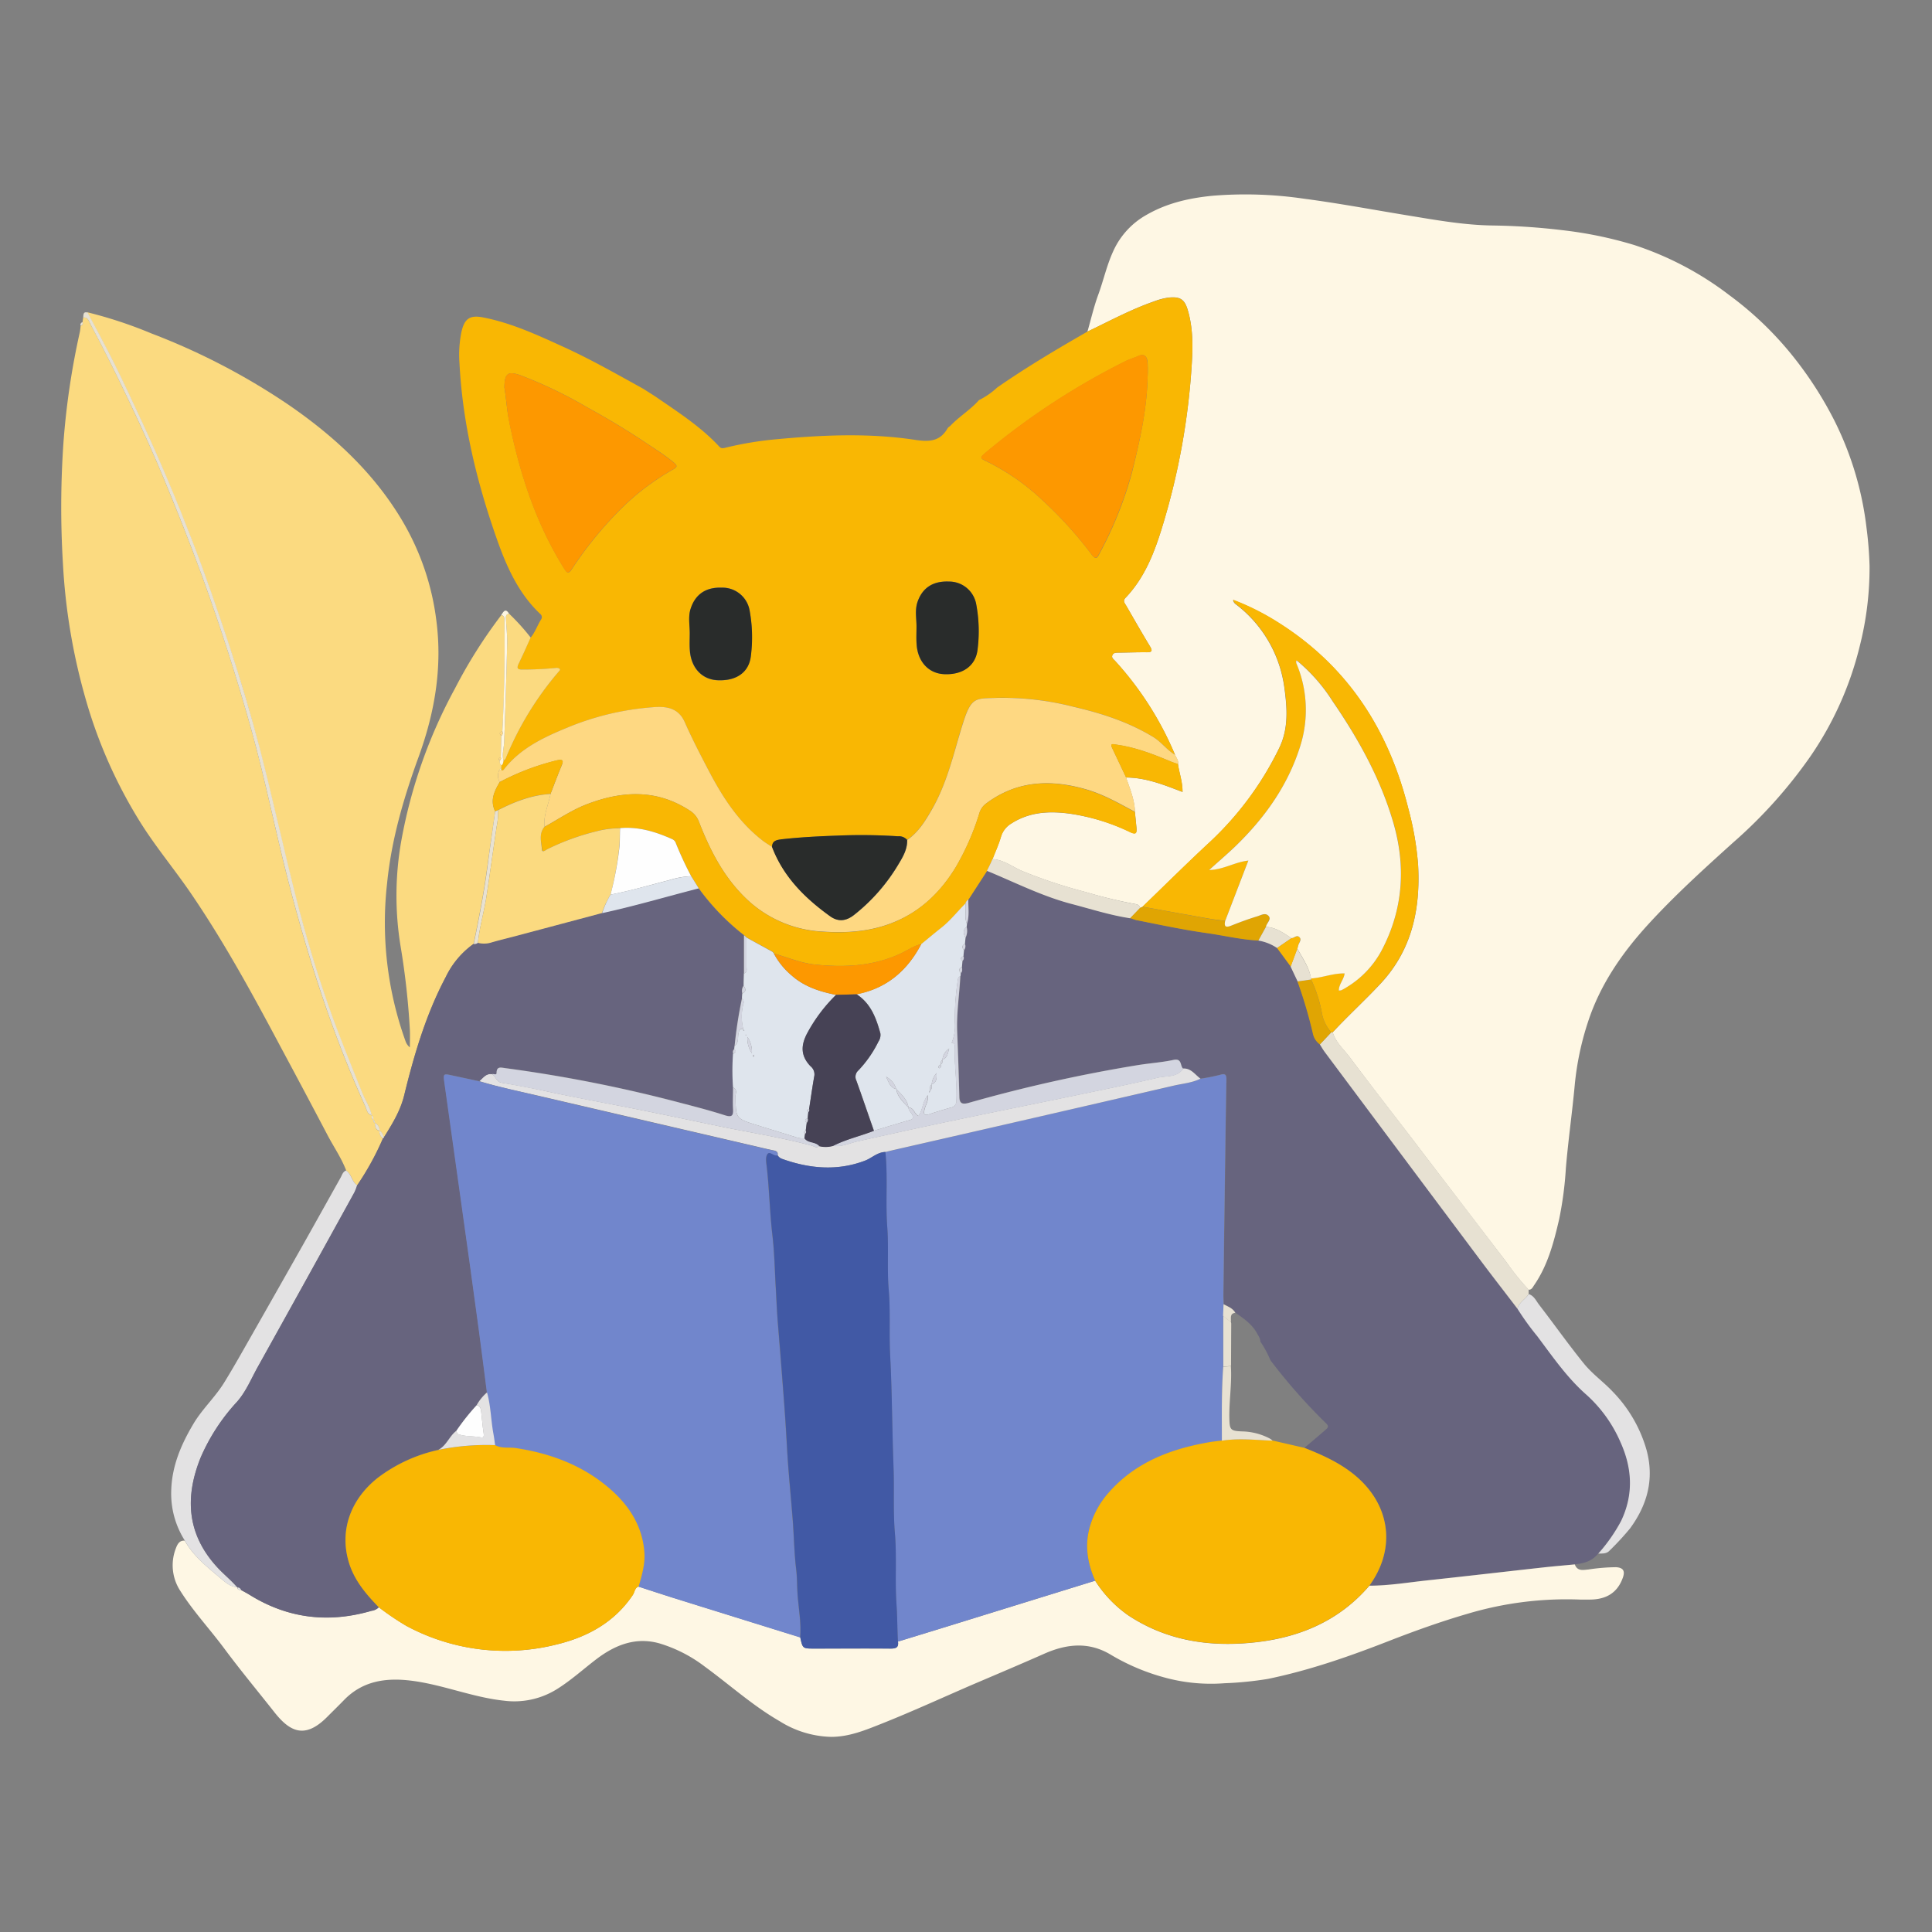 <svg id="Calque_1" data-name="Calque 1" xmlns="http://www.w3.org/2000/svg" viewBox="0 0 500 500"><rect x="0" y="0" width="500" height="500" fill="#808080" stroke="none"/><defs><style>.cls-1{fill:#fef7e4;}.cls-2{fill:#f9b703;}.cls-3{fill:#67647e;}.cls-4{fill:#fbda80;}.cls-5{fill:#e3e2e3;}.cls-6{fill:#e7e1d2;}.cls-7{fill:#fdf6e1;}.cls-8{fill:#fed882;}.cls-9{fill:#e0a503;}.cls-10{fill:#fd9800;}.cls-11{fill:#292c2b;}.cls-12{fill:#7186cc;}.cls-13{fill:#dfe5ed;}.cls-14{fill:#d3d5e0;}.cls-15{fill:#4159a5;}.cls-16{fill:#fefefe;}.cls-17{fill:#464255;}</style></defs><title>entrepren-artPlan de travail 1</title><path class="cls-1" d="M281.43,85.82c.91-3.17,1.65-6.41,2.78-9.5,1.37-3.73,2.2-7.61,3.87-11.26a20.35,20.35,0,0,1,8.67-9.47c5.34-3.07,11.13-4.36,17.2-4.94a104.25,104.25,0,0,1,23.55.78c9,1.18,17.84,2.85,26.76,4.31,7.34,1.2,14.7,2.54,22.22,2.62a170,170,0,0,1,17.6,1.18,104.8,104.8,0,0,1,18.79,3.85,82.63,82.63,0,0,1,24.68,13,87.28,87.28,0,0,1,15.81,15,96.29,96.29,0,0,1,11.28,17.26,83.62,83.62,0,0,1,8.42,28,95.8,95.8,0,0,1,.78,9.87,82.4,82.4,0,0,1-2.52,20.62,86.4,86.4,0,0,1-12.83,28.67,123.25,123.25,0,0,1-20,22.28c-7.49,6.76-15,13.57-21.81,21s-12.51,15.63-15.68,25.3a74.46,74.46,0,0,0-3.46,16.44c-.66,7.16-1.69,14.29-2.29,21.46a93.18,93.18,0,0,1-1.72,13.14c-1.38,6-2.94,12-6.49,17.16-.37.54-.61,1.21-1.44,1.2a61.48,61.48,0,0,1-5.82-7.24q-12.18-15.87-24.31-31.79c-5.38-7-10.85-14-16.14-21.1-1.56-2.09-3.67-3.85-4.43-6.5,4-4.29,8.3-8.22,12.3-12.49,8.21-8.74,10.42-19.29,9.81-30.76a78.19,78.19,0,0,0-2.56-14.69c-5.08-20.37-15.73-36.85-33.75-48.15a64.4,64.4,0,0,0-11.59-5.81c.14.86.72,1.12,1.15,1.47A32.48,32.48,0,0,1,332.39,178c.74,5.39,1.11,10.7-1.43,15.79a82.93,82.93,0,0,1-17.76,24.08c-5.94,5.5-11.69,11.22-17.52,16.84l-.62.28a1.29,1.29,0,0,0-1.12-1,125.52,125.52,0,0,1-13.07-3.15,127.89,127.89,0,0,1-16.16-5.34c-2.61-1.06-4.89-3-7.86-3.15.74-1.92,1.6-3.8,2.18-5.77a6,6,0,0,1,2.74-3.48c4.71-3,9.9-3.23,15.18-2.5a54.12,54.12,0,0,1,15.56,4.74c1.45.68,1.73.23,1.61-1.09s-.27-2.77-.41-4.16c-.1-3.12-1.3-6-2.29-8.86,5.12,0,9.79,1.9,14.62,3.74,0-2.65-.86-4.9-1.19-7.23.19-.94-.44-1.62-.76-2.4a84.32,84.32,0,0,0-15.59-24.39c-.35-.38-.85-.71-.63-1.35s.89-.68,1.5-.69c2.46,0,4.92-.14,7.37-.1,1.49,0,1.54-.42.85-1.57-2.09-3.47-4.1-7-6.13-10.49-.39-.66-1-1.22-.14-2.07,5.1-5.36,7.59-12.08,9.67-19A181.38,181.38,0,0,0,308.44,94c.29-4.64.29-9.31-1.07-13.84-.83-2.76-2-3.44-4.89-3.16a16.79,16.79,0,0,0-3.83,1C292.66,80.09,287.12,83.1,281.43,85.82Z"/><path class="cls-2" d="M281.43,85.82c5.69-2.72,11.23-5.73,17.22-7.78a16.79,16.79,0,0,1,3.83-1c2.86-.28,4.06.4,4.89,3.16,1.36,4.53,1.36,9.2,1.07,13.84A181.38,181.38,0,0,1,301,135.67c-2.08,6.9-4.57,13.62-9.67,19-.82.85-.25,1.41.14,2.07,2,3.5,4,7,6.13,10.49.69,1.15.64,1.59-.85,1.57-2.45,0-4.91.06-7.37.1-.61,0-1.24,0-1.5.69s.28,1,.63,1.35a84.32,84.32,0,0,1,15.59,24.39c-2.13-1.24-3.55-3.32-5.68-4.62-6.39-3.89-13.38-6.14-20.58-7.81a74,74,0,0,0-19.9-2.32c-5.4.24-6.54-.31-8.63,6.2-.51,1.58-1,3.17-1.44,4.76-1.76,6.21-3.51,12.41-6.76,18-1.69,2.93-3.45,5.83-6.34,7.81a2.76,2.76,0,0,0-2.3-.91,145.19,145.19,0,0,0-15.89-.17c-4.77.17-9.53.41-14.27.95-1.22.14-2.44.29-2.44,2-.83-.55-1.69-1.05-2.47-1.65-6.21-4.78-10.34-11.18-13.91-18-2.19-4.17-4.36-8.37-6.27-12.68-1.62-3.67-4.71-4.11-7.92-3.88a71.53,71.53,0,0,0-22.19,5.18c-6.23,2.55-12.34,5.36-16.65,10.88-.19.24-.44.55-.76.1a1,1,0,0,0,0-.35l.06-.77c.44-.26.43-.73.54-1.15.18-.18.45-.33.54-.55a82.14,82.14,0,0,1,13.68-22.45c.21-.25.57-.51.27-.82a1.27,1.27,0,0,0-.89-.21,83.85,83.85,0,0,1-8.53.42c-1.37,0-1.81-.21-1.1-1.61,1.09-2.18,2-4.44,3.05-6.66,1.17-1.38,1.72-3.12,2.67-4.63a1.07,1.07,0,0,0-.23-1.55c-5.71-5.43-8.76-12.43-11.29-19.66-5.13-14.64-8.76-29.63-9.56-45.2A29.81,29.81,0,0,1,119.4,86c.77-3.49,2.14-4.52,5.58-3.86,7.3,1.41,14,4.51,20.69,7.56,7.13,3.24,13.93,7.12,20.78,10.9l3.14,2c5.79,4,11.73,7.77,16.58,13,.51.55,1,.41,1.62.26a89.31,89.31,0,0,1,13.33-2.2c11.92-1.1,23.86-1.63,35.74.18,3.61.55,6.42.42,8.38-3,.16-.28.51-.43.74-.67,2.29-2.4,5.18-4.12,7.38-6.62a19.73,19.73,0,0,0,4.7-3.25C265.6,95.06,273.48,90.38,281.43,85.82ZM130.54,100.31c.43,2.48.59,5.38,1.15,8.24,2.71,13.61,6.89,26.66,14.29,38.54.78,1.25,1.16,1.54,2.09.1a96.84,96.84,0,0,1,11-13.81,63.66,63.66,0,0,1,15.1-11.87c1.2-.67,1.19-1,.09-1.92-2.44-2-5.06-3.62-7.65-5.35-4.79-3.2-9.76-6.14-14.81-8.92a114.2,114.2,0,0,0-17.21-8.24C131.45,96,130.56,96.64,130.54,100.31ZM297,97.7a35.2,35.2,0,0,0,0-4c-.15-1.33-.74-2.31-2.4-1.55-1.08.49-2.25.81-3.31,1.34a185.83,185.83,0,0,0-36,23.51c-1.77,1.48-1.8,1.54.28,2.53a58.33,58.33,0,0,1,14.29,10,103,103,0,0,1,12.67,14c1.05,1.38,1.42.93,2-.21a99.89,99.89,0,0,0,8.37-20.81C294.93,114.33,296.79,106.15,297,97.7ZM178.51,163.87c0,1.53-.09,3.06,0,4.58.34,4.47,3.17,7.44,7.16,7.62,4.84.23,8.15-2,8.62-6.33A38.28,38.28,0,0,0,194,158a7.13,7.13,0,0,0-7.22-5.94c-4.11-.14-6.82,1.73-8,5.44C178.05,159.64,178.55,161.76,178.51,163.87Zm58.68-1.7c0,1.53-.08,3.07,0,4.59.3,4.49,3.13,7.52,7.09,7.71,4.74.24,8.19-2.09,8.68-6.37a37.72,37.72,0,0,0-.33-11.71,7.12,7.12,0,0,0-7.09-5.88c-4.14-.18-6.88,1.65-8.12,5.33C236.74,157.94,237.23,160.06,237.19,162.17Z"/><path class="cls-3" d="M413.64,402c-1.52,2-3.69,2.63-6.06,2.84-2.7.26-5.41.48-8.11.78-10,1.11-20,2.28-30.05,3.35-5,.54-10,1.34-15,1.38,6.87-9.46,5.47-20.6-3.36-28.21-4-3.45-8.67-5.53-13.48-7.43,1.77-1.51,3.54-3,5.3-4.53.54-.47,1.23-.91.38-1.75a146.51,146.51,0,0,1-14.48-16.41,26.44,26.44,0,0,0-2.57-4.77,3.82,3.82,0,0,0-.69-1.81c-1.26-2.59-3.55-4.14-5.8-5.72-.66-1.21-1.9-1.6-3-2.18,0-.92-.09-1.85-.07-2.78q.17-13.77.36-27.54c.13-9.24.25-18.49.41-27.73,0-1.27-.15-1.82-1.64-1.36a47.82,47.82,0,0,1-5.07,1c-1.41-1-2.41-2.72-4.47-2.58-.87-.69-.26-2.75-2.49-2.28-3,.65-6.18.85-9.26,1.35a390.38,390.38,0,0,0-43.72,9.76c-1.77.5-2.39.11-2.44-1.69q-.23-8.37-.56-16.74c-.2-4.8.57-9.53.81-14.3l.08-.81c.5-.45.4-1,.31-1.59l.14-1.59a1,1,0,0,0,.25-1.2l.15-1.59a1.55,1.55,0,0,0,.24-1.6l.15-1.6a4,4,0,0,0,.29-2.79l.08-.81c.68-2.07.31-4.19.36-6.29l4.82-7.44c7.16,2.95,14.1,6.49,21.65,8.46,5.13,1.33,10.18,3,15.44,3.77a13.79,13.79,0,0,0,1.49.51c6.1,1.21,12.18,2.52,18.33,3.38,4.45.63,8.84,1.7,13.34,1.93a12.15,12.15,0,0,1,4.84,1.93l3.53,4.8,1.78,3.84a120.1,120.1,0,0,1,4,13.55,4.65,4.65,0,0,0,1.8,2.76c.43.67.82,1.37,1.29,2q20.08,26.9,40.19,53.76c3.18,4.25,6.44,8.43,9.66,12.65a69.57,69.57,0,0,0,5.12,7.08c4,5.3,7.71,10.76,12.77,15.2a35.27,35.27,0,0,1,8.78,12.22c3,6.76,3.41,13.52.15,20.37A43.24,43.24,0,0,1,413.64,402Z"/><path class="cls-4" d="M129.78,198.05l-.06.77-.44.4a3.18,3.18,0,0,0,.05,3.17c-1.4,2.37-2.57,4.78-1.18,7.58-.66,4.7-1.35,9.39-2,14.09-.89,6.8-2.2,13.52-3.59,20.23a22.42,22.42,0,0,0-7.21,8.57c-5.12,9.67-8.19,20.1-10.77,30.65-1,4-3.08,7.39-5.21,10.8-.34-.61-.48-1.37-1.21-1.71v0a2,2,0,0,0-1.21-2v0c0-.34,0-.67-.41-.82v0c0-.46.09-.93-.41-1.21h0c-.42-2.19-1.74-4-2.55-6-3-7.32-5.94-14.62-8.56-22.06-3.25-9.24-6-18.64-8.46-28.13-3.26-12.82-6.07-25.75-9.37-38.55q-3.51-13.64-8-27c-3-9.06-6.11-18.08-9.55-27-4-10.26-8.18-20.41-12.82-30.38-2.4-5.16-4.8-10.33-7.33-15.43-2.21-4.45-4.61-8.81-6.92-13.21a113.21,113.21,0,0,1,16.63,5.49,173.09,173.09,0,0,1,35.62,18.56c11.72,8.07,22,17.59,29.31,29.94a66.83,66.83,0,0,1,8.8,25.82c1.59,12.23-.45,23.9-4.62,35.34-3.85,10.56-7,21.33-8.12,32.55a90.53,90.53,0,0,0,4.78,41,3.49,3.49,0,0,0,1.1,1.55c0-1.53.07-3.06,0-4.58A197.32,197.32,0,0,0,103.69,245a81.05,81.05,0,0,1,.19-27.53,130.79,130.79,0,0,1,13.86-39.28,127.83,127.83,0,0,1,12-19c.9.2.8.91.81,1.57.11,9.51,0,19-.53,28.5-.82.24-.85.65-.26,1.2-.05,1.86-.1,3.72-.16,5.58-.52.13-.81.33-.25.8C129.39,197.26,129.28,197.76,129.78,198.05Z"/><path class="cls-4" d="M21.35,83.38l.18-1.21c1.27-.13,1.45.94,1.87,1.72,3.81,7.07,7.33,14.27,10.75,21.52,2.86,6.06,5.63,12.15,8.19,18.34,3.47,8.38,6.83,16.81,9.95,25.34Q59.47,168.8,65.08,189c3.52,12.63,6.07,25.49,9.31,38.18,3,11.74,6.39,23.36,10.41,34.81,2.91,8.27,6.12,16.39,9.75,24.36.38.84.45,2,1.66,2.29h0c0,.46-.08.93.41,1.21v0a.82.82,0,0,0,.41.82v0c.08.86.11,1.76,1.21,2v0a2.2,2.2,0,0,0,.9,2,72.54,72.54,0,0,1-6.66,12.13c-1.42-.94-1.44-2.91-2.87-3.83-1.25-3.31-3.29-6.21-4.91-9.33-4-7.6-8-15.13-12.07-22.7C65.36,257.28,58,243.76,49.27,231c-4.11-6-8.82-11.64-12.73-17.83a124.72,124.72,0,0,1-14.58-33,157.12,157.12,0,0,1-5.67-34.26,243.14,243.14,0,0,1,.14-31.48,197.38,197.38,0,0,1,4.23-28.49,13.64,13.64,0,0,0,.2-1.58C21.3,84.14,21.58,83.9,21.35,83.38Z"/><path class="cls-1" d="M354.4,410.38c5.05,0,10-.84,15-1.38,10-1.07,20-2.24,30.05-3.35,2.7-.3,5.41-.52,8.11-.78.66,1.85,2.22,1.42,3.54,1.31a49.77,49.77,0,0,1,7.11-.59c1.91.11,2.41,1,1.77,2.74-1.47,4.09-4.53,5.64-8.64,5.64-.79,0-1.59,0-2.39,0a89.63,89.63,0,0,0-29.2,3.69c-6.86,2-13.59,4.41-20.24,7-10.24,4-20.59,7.62-31.38,9.84a89.73,89.73,0,0,1-11.23,1.12A45.38,45.38,0,0,1,302,434.3a55.34,55.34,0,0,1-14.61-6.11c-5.62-3.35-11.33-2.77-17.08-.23-6.17,2.73-12.39,5.36-18.58,8-7.88,3.41-15.69,7-23.67,10.17-4.14,1.64-8.33,3.38-13,3.37a26.13,26.13,0,0,1-13.31-4.07c-6.94-4-12.93-9.43-19.4-14.15a36.66,36.66,0,0,0-11.78-6c-6-1.65-11.23.37-16,3.94-3.48,2.63-6.72,5.61-10.43,7.92a20.81,20.81,0,0,1-13.67,3c-8.26-.88-16-4.21-24.2-5.2-6.49-.78-12.43.1-17.21,5-1.44,1.49-2.92,2.92-4.37,4.38-5.73,5.78-9.62,3.94-13.66-1.18-4.34-5.5-8.83-10.9-13-16.52-3.71-5-8-9.58-11.32-14.83a12.09,12.09,0,0,1-1.15-11.2c.38-1,.93-2,2.27-1.86,2.23,4,5.8,6.81,9.22,9.68,1.21,1,2.48,2.24,4.27,2.32l.07.07a.71.71,0,0,0,.93.66c.75.42,1.52.82,2.25,1.27,9.88,6.14,20.41,7.37,31.52,4.13a3.24,3.24,0,0,0,1.92-.94,70.65,70.65,0,0,0,7.09,4.81A54.09,54.09,0,0,0,144,425.6c8-1.93,15-5.72,19.75-12.81.49-.74.47-1.85,1.5-2.21,3,1,6,2,9.06,2.93q16.4,5.13,32.79,10.21c.62,2.93.62,2.93,3.62,2.93,6.58,0,13.17,0,19.74,0,1.43,0,2.17-.28,1.93-1.82L243,421.59l40.42-12.51a31.52,31.52,0,0,0,8.6,9c10.21,6.74,21.57,8.3,33.39,6.9C336.77,423.64,346.78,419.28,354.4,410.38Z"/><path class="cls-5" d="M61.38,410.79c-1.79-.08-3.06-1.3-4.27-2.32-3.42-2.87-7-5.65-9.22-9.68a22.69,22.69,0,0,1-3.57-13.21c.21-6.29,2.59-11.82,5.76-17.13,2.28-3.83,5.61-6.86,7.93-10.63,2.47-4,4.76-8.1,7.09-12.19q6.69-11.75,13.34-23.52c3.25-5.77,6.47-11.56,9.71-17.34.38-.68.56-1.52,1.41-1.84,1.44.92,1.46,2.89,2.88,3.82a12.86,12.86,0,0,1-.71,1.85q-12.48,22.59-25,45.16c-1.71,3.06-3,6.37-5.39,9.05a50.92,50.92,0,0,0-9.42,14.46c-4.1,10.18-3.55,19.7,4.17,28.2C57.76,407.33,59.74,408.89,61.38,410.79Z"/><path class="cls-6" d="M392.72,338.71c-3.22-4.22-6.48-8.4-9.66-12.65q-20.12-26.87-40.19-53.76c-.47-.63-.86-1.33-1.29-2l2.95-3.14.38-.05c.76,2.65,2.87,4.41,4.43,6.5,5.29,7.1,10.76,14.07,16.14,21.1q12.16,15.89,24.31,31.79a61.48,61.48,0,0,0,5.82,7.24l0,1.17C394.78,336.26,393.12,337,392.72,338.71Z"/><path class="cls-5" d="M392.72,338.71c.4-1.71,2.06-2.45,2.92-3.8,1.38.44,1.92,1.77,2.69,2.77C402.25,342.76,405.94,348,410,353c2.17,2.65,5.06,4.69,7.41,7.2a35.5,35.5,0,0,1,8.7,15c2.06,7.53.25,14.21-4.26,20.36a71,71,0,0,1-5.26,5.7c-.86.94-1.91.75-2.95.82a43.24,43.24,0,0,0,5.9-8.45c3.26-6.85,2.89-13.61-.15-20.37A35.27,35.27,0,0,0,410.61,361c-5.06-4.44-8.79-9.9-12.77-15.2A69.57,69.57,0,0,1,392.72,338.71Z"/><path class="cls-4" d="M137.34,165c-1,2.22-2,4.48-3.05,6.66-.71,1.4-.27,1.65,1.1,1.61a83.85,83.85,0,0,0,8.53-.42,1.27,1.27,0,0,1,.89.21c.3.31-.06.57-.27.82a82.14,82.14,0,0,0-13.68,22.45c-.09.22-.36.37-.54.55-.47-1.66.1-3.28.16-4.92q.47-12.72.78-25.45c.05-2-.21-4.09-.3-6.14,0-.64-.2-1.4.79-1.55A56.49,56.49,0,0,1,137.34,165Z"/><path class="cls-6" d="M96.21,288.63c-1.21-.28-1.28-1.45-1.66-2.29-3.63-8-6.84-16.09-9.75-24.36-4-11.45-7.41-23.07-10.41-34.81-3.24-12.69-5.79-25.55-9.31-38.18q-5.62-20.19-12.79-39.9c-3.12-8.53-6.48-17-9.95-25.34-2.56-6.19-5.33-12.28-8.19-18.34C30.73,98.16,27.21,91,23.4,83.89c-.42-.78-.6-1.85-1.87-1.72.09-.69-.07-1.61,1.15-1.29,2.31,4.39,4.71,8.75,6.92,13.2,2.53,5.1,4.93,10.27,7.33,15.43,4.64,10,8.86,20.12,12.82,30.38,3.44,8.9,6.54,17.92,9.55,27s5.63,17.94,8,27c3.3,12.8,6.11,25.73,9.37,38.55,2.42,9.49,5.21,18.89,8.46,28.13,2.62,7.44,5.61,14.74,8.56,22.06C94.47,284.64,95.79,286.44,96.21,288.63Z"/><path class="cls-7" d="M131.75,158.84c-1,.15-.81.91-.79,1.55.09,2.05.35,4.1.3,6.14q-.3,12.74-.78,25.45c-.06,1.64-.63,3.26-.16,4.92-.11.42-.1.89-.54,1.15-.5-.29-.39-.79-.44-1.24a.61.61,0,0,0,.25-.8c.06-1.86.11-3.72.16-5.59.43-.32.37-.75.26-1.19.49-9.5.64-19,.53-28.5,0-.66.09-1.37-.81-1.57C130.29,158.33,130.81,157.25,131.75,158.84Z"/><path class="cls-6" d="M21.35,83.38c.23.52-.05.76-.49.92A.69.69,0,0,1,21.35,83.38Z"/><path class="cls-8" d="M129.33,202.39a3.18,3.18,0,0,1-.05-3.17l.41-.05c.32.45.57.14.76-.1,4.31-5.52,10.42-8.33,16.65-10.88A71.53,71.53,0,0,1,169.29,183c3.21-.23,6.3.21,7.92,3.88,1.91,4.31,4.08,8.51,6.27,12.68,3.57,6.81,7.7,13.21,13.91,18,.78.6,1.64,1.1,2.47,1.65,2.9,7.71,8.45,13.21,15,17.9,2.15,1.55,4.18,1.25,6.2-.32a47.62,47.62,0,0,0,11.59-13.3c1.13-1.88,2.21-3.8,2.15-6.11,2.89-2,4.65-4.88,6.34-7.81,3.25-5.64,5-11.84,6.76-18,.46-1.59.93-3.18,1.44-4.76,2.09-6.51,3.23-6,8.63-6.2a74,74,0,0,1,19.9,2.32c7.2,1.67,14.19,3.92,20.58,7.81,2.13,1.3,3.55,3.38,5.68,4.62.32.78,1,1.46.77,2.4-.56-.19-1.14-.35-1.68-.57-4.69-2-9.41-3.82-14.5-4.49-.8-.11-1.43-.27-.89.88l3.63,7.67c1,2.9,2.19,5.74,2.29,8.86-4.09-2.19-8.11-4.52-12.62-5.82-9.2-2.67-17.94-2.32-25.92,3.65a4.78,4.78,0,0,0-1.75,2.54,65.71,65.71,0,0,1-6.14,14c-3.8,6.22-8.76,11.13-15.56,14-6.09,2.6-12.48,3.05-18.95,2.6A30.79,30.79,0,0,1,192.54,232c-5.48-5.48-8.87-12.19-11.64-19.29a5.75,5.75,0,0,0-2.29-2.87c-8.56-5.65-17.5-5.22-26.65-1.74-3.94,1.5-7.39,3.87-11.05,5.89-.29-3,1-5.67,1.56-8.5.93-2.39,1.82-4.81,2.81-7.18.58-1.37.57-1.9-1.2-1.51A63.8,63.8,0,0,0,129.33,202.39Z"/><path class="cls-2" d="M140.91,214c3.66-2,7.11-4.39,11.05-5.89,9.15-3.48,18.09-3.91,26.65,1.74a5.75,5.75,0,0,1,2.29,2.87c2.77,7.1,6.16,13.81,11.64,19.29a30.79,30.79,0,0,0,20.23,9.12c6.47.45,12.86,0,18.95-2.6,6.8-2.91,11.76-7.82,15.56-14a65.71,65.71,0,0,0,6.14-14,4.78,4.78,0,0,1,1.75-2.54c8-6,16.72-6.32,25.92-3.65,4.51,1.3,8.53,3.63,12.62,5.82.14,1.39.28,2.77.41,4.16s-.16,1.77-1.61,1.09A54.12,54.12,0,0,0,277,210.57c-5.28-.73-10.47-.54-15.18,2.5a6,6,0,0,0-2.74,3.48c-.58,2-1.44,3.85-2.18,5.77-.47,1-1,2-1.43,3.05l-4.82,7.44a1.6,1.6,0,0,0-.74,1c-2.1,2.08-3.91,4.45-6.26,6.29-1.75,1.38-3.45,2.82-5.18,4.23-2,.43-3.7,1.69-5.55,2.53-7,3.21-14.39,3.54-21.92,2.77-3.71-.38-7.12-1.85-10.65-2.85h.06l-.43-.46-6.7-3.68-.7-.6a60.41,60.41,0,0,1-11.74-12.16l-1.95-3.14a91.34,91.34,0,0,1-3.93-8.46,1.77,1.77,0,0,0-1-1.13c-4.29-1.91-8.69-3.27-13.47-2.84a23.62,23.62,0,0,0-6.09.8,62.09,62.09,0,0,0-12.66,4.61c-.42.21-1.35,1-1.42.12C140.1,217.88,139.39,215.76,140.91,214Z"/><path class="cls-2" d="M344.91,267.11l-.38.05a10.32,10.32,0,0,1-2.51-5.45,35,35,0,0,0-2.7-8.22,1.53,1.53,0,0,0,0-.3c2.9-.17,5.65-1.37,8.7-1.31-.22,1.64-1.51,2.78-1.5,4.42a2.11,2.11,0,0,0,.63-.06c.53-.27,1.06-.56,1.56-.88a24.79,24.79,0,0,0,8.82-9.31c5.66-10.64,6.41-21.91,3.07-33.25s-9.05-21.67-15.73-31.4a44.51,44.51,0,0,0-9-10.29l-.45-.17,0,.5a31,31,0,0,1,1.15,21.39c-3.19,10.38-9.28,18.86-17,26.29-2.09,2-4.29,3.9-6.64,6,3.64-.06,6.57-2,10.14-2.44l-6,15.63c-1.5-.2-3-.36-4.49-.63-5.64-1-11.27-2-16.9-3.05,5.83-5.62,11.58-11.34,17.52-16.84A82.93,82.93,0,0,0,331,193.75c2.54-5.09,2.17-10.4,1.43-15.79a32.48,32.48,0,0,0-12.12-21.28c-.43-.35-1-.61-1.15-1.47A64.4,64.4,0,0,1,330.71,161c18,11.3,28.67,27.78,33.75,48.15A78.19,78.19,0,0,1,367,223.86c.61,11.47-1.6,22-9.81,30.76C353.21,258.89,348.88,262.82,344.91,267.11Z"/><path class="cls-6" d="M255.42,225.37c.48-1,1-2,1.43-3.05,3,.16,5.25,2.09,7.86,3.15a127.89,127.89,0,0,0,16.16,5.34A125.52,125.52,0,0,0,293.94,234a1.29,1.29,0,0,1,1.12,1l-2.55,2.65c-5.26-.79-10.31-2.44-15.44-3.77C269.52,231.86,262.58,228.32,255.42,225.37Z"/><path class="cls-9" d="M292.51,237.6l2.55-2.65.62-.28c5.63,1,11.26,2.05,16.9,3.05,1.48.27,3,.43,4.49.63-.33,1.5.19,1.76,1.55,1.21,2.2-.88,4.42-1.7,6.68-2.39,1-.29,2.25-1,3-.14s-.53,1.86-.68,2.86l-1.95,3.53c-4.5-.23-8.89-1.3-13.34-1.93-6.15-.86-12.23-2.17-18.33-3.38A13.79,13.79,0,0,1,292.51,237.6Z"/><path class="cls-2" d="M291.42,201.2l-3.63-7.67c-.54-1.15.09-1,.89-.88,5.09.67,9.81,2.53,14.5,4.49.54.22,1.12.38,1.68.57.32,2.33,1.23,4.58,1.18,7.23C301.21,203.1,296.54,201.22,291.42,201.2Z"/><path class="cls-10" d="M130.54,100.31c0-3.67.91-4.33,4-3.23a114.2,114.2,0,0,1,17.21,8.24c5.05,2.78,10,5.72,14.81,8.92,2.59,1.73,5.21,3.4,7.65,5.35,1.1.89,1.11,1.25-.09,1.92a63.66,63.66,0,0,0-15.1,11.87,96.84,96.84,0,0,0-11,13.81c-.93,1.44-1.31,1.15-2.09-.1-7.4-11.88-11.58-24.93-14.29-38.54C131.13,105.69,131,102.79,130.54,100.31Z"/><path class="cls-10" d="M297,97.7c-.19,8.45-2.05,16.63-4.15,24.76a99.89,99.89,0,0,1-8.37,20.81c-.59,1.14-1,1.59-2,.21a103,103,0,0,0-12.67-14,58.33,58.33,0,0,0-14.29-10c-2.08-1-2.05-1-.28-2.53a185.83,185.83,0,0,1,36-23.51c1.06-.53,2.23-.85,3.31-1.34,1.66-.76,2.25.22,2.4,1.55A35.2,35.2,0,0,1,297,97.7Z"/><path class="cls-11" d="M234.76,217.38c.06,2.31-1,4.23-2.15,6.11A47.62,47.62,0,0,1,221,236.79c-2,1.57-4.05,1.87-6.2.32-6.51-4.69-12.06-10.19-15-17.9,0-1.67,1.22-1.82,2.44-2,4.74-.54,9.5-.78,14.27-.95a145.19,145.19,0,0,1,15.89.17A2.76,2.76,0,0,1,234.76,217.38Z"/><path class="cls-11" d="M178.51,163.87c0-2.11-.46-4.23.22-6.33,1.2-3.71,3.91-5.58,8-5.44A7.13,7.13,0,0,1,194,158a38.28,38.28,0,0,1,.34,11.7c-.47,4.33-3.78,6.56-8.62,6.33-4-.18-6.82-3.15-7.16-7.62C178.42,166.93,178.51,165.4,178.51,163.87Z"/><path class="cls-11" d="M237.19,162.17c0-2.11-.45-4.23.25-6.33,1.24-3.68,4-5.51,8.12-5.33a7.12,7.12,0,0,1,7.09,5.88A37.72,37.72,0,0,1,253,168.1c-.49,4.28-3.94,6.61-8.68,6.37-4-.19-6.79-3.22-7.09-7.71C237.11,165.24,237.19,163.7,237.19,162.17Z"/><path class="cls-7" d="M129.69,199.17l-.41.05c.14-.14.29-.27.44-.4A1,1,0,0,1,129.69,199.17Z"/><path class="cls-12" d="M283.44,409.08,243,421.59l-10.63,3.27c-.18-3.24-.15-6.49-.38-9.74-.43-6.08.11-12.19-.41-18.31-.48-5.67-.14-11.4-.35-17.11-.37-9.67-.37-19.36-.88-29-.29-5.63.11-11.28-.37-16.92-.45-5.35,0-10.73-.37-16.12-.46-6.48.18-13-.49-19.5l1.92-.47q36.36-8.34,72.73-16.71c2.31-.53,4.72-.71,6.89-1.79a47.82,47.82,0,0,0,5.07-1c1.49-.46,1.66.09,1.64,1.36-.16,9.24-.28,18.49-.41,27.73s-.25,18.36-.36,27.54c0,.93,0,1.86.07,2.79l-.12,3v13.15c-.46,6.37-.33,12.74-.35,19.12-1.11.14-2.23.25-3.33.44-10.07,1.76-19.24,5.3-26.16,13.26a22.84,22.84,0,0,0-4.52,8.09C280.62,399.59,281.36,404.4,283.44,409.08Z"/><path class="cls-2" d="M283.44,409.08c-2.08-4.68-2.82-9.49-1.23-14.48a22.84,22.84,0,0,1,4.52-8.09c6.92-8,16.09-11.5,26.16-13.26,1.1-.19,2.22-.3,3.33-.44,4.38-.65,8.76-.14,13.13,0l8.21,1.89c4.81,1.9,9.48,4,13.48,7.43,8.83,7.61,10.23,18.75,3.36,28.21-7.62,8.9-17.63,13.26-29,14.6-11.82,1.4-23.18-.16-33.39-6.9A31.52,31.52,0,0,1,283.44,409.08Z"/><path class="cls-13" d="M238.42,244.33c1.73-1.41,3.43-2.85,5.18-4.23,2.35-1.84,4.16-4.21,6.26-6.29.27,1.75-.37,3.57.38,5.29,0,.27-.05.54-.08.81-1.09.83-.8,1.8-.29,2.79l-.15,1.6c-.89.41-.77,1-.24,1.6l-.15,1.59c-.75.26-.81.67-.25,1.2-.05.53-.09,1.06-.14,1.59-.91.37-.78.95-.31,1.59,0,.27,0,.54-.08.81-.46.11-.6.43-.65.88a68.09,68.09,0,0,0-.79,10.86,11.24,11.24,0,0,1-.81,5.44l-.08.17.09-.17a.82.82,0,0,1,.79.95c-.17,4.7.65,9.36.43,14.07a1.7,1.7,0,0,1-1.48,1.77c-1.84.53-3.68,1.07-5.49,1.69-1.58.53-1.53-.21-1.24-1.36s1-2,.79-3.54c-1.4,1.74-1.27,3.85-2.4,5.37-1.13-.57-1.17-2.17-2.58-2.19-.35-2.07-1.83-3.39-3.19-4.79a5.27,5.27,0,0,0-2.61-3.16c.74,1.57,1.08,2.85,2.6,3.17.35,2.07,1.83,3.39,3.19,4.79,0,.8.71,1.23,1,1.91s.27,1.06-.57,1.3c-3.13.89-6.25,1.85-9.36,2.79-1.51-4.33-3-8.67-4.55-13a2.2,2.2,0,0,1,.52-2.62,29.81,29.81,0,0,0,5.21-7.5,3,3,0,0,0,.49-2.08c-1.09-4-2.48-7.75-6.16-10.13C229.45,255.83,234.82,251.22,238.42,244.33Zm2.3,37.9c.58-.42.34-1,.4-1.59,1.46-.58,1.26-1.79,1.27-2.93a5,5,0,0,0-1.27,2.93c-.59.42-.35,1-.41,1.78v-.19c-.1.08-.23.15-.27.25s.08.18.12.27A2.13,2.13,0,0,0,240.72,282.23Zm2.79-6.78c-.33.19-.71.36-.62.85a.36.36,0,0,0,.28.15c.48-.2.28-.65.34-1,.48-.29.39-.76.4-1.2,1.38-.54,1.38-1.83,1.75-2.9a3.8,3.8,0,0,0-1.75,2.9C243.44,274.54,243.52,275,243.51,275.45Z"/><path class="cls-5" d="M310.68,279.16c-2.17,1.08-4.58,1.26-6.89,1.79q-36.36,8.42-72.73,16.71l-1.92.47c-2.07.05-3.51,1.57-5.26,2.24-7.12,2.72-14.3,2.1-21.38-.42a2.24,2.24,0,0,1-1.24-.94c.17-.87-.28-1.15-1.06-1.3-1.57-.31-3.11-.7-4.66-1.06q-27.64-6.43-55.28-12.86c-5.42-1.27-10.89-2.36-16.22-4,1-.81,1.73-2.06,3.29-1.81,1,.55,1.13,2,2.48,2.22q6.13,1,12.23,2.35c7.93,1.69,15.91,3.13,23.86,4.72,6.66,1.34,13.3,2.75,19.95,4.13,8.11,1.68,16.3,2.93,24.3,5.1.52.14,1.21.76,1.83.06a7.23,7.23,0,0,0,3.58-.05c2.2.38,4.15-.63,6.21-1.1q12-2.71,23.95-5.23c10.71-2.25,21.44-4.4,32.16-6.62,7.3-1.52,14.61-3,21.86-4.69,2.21-.52,4.91,0,6.47-2.34C308.27,276.44,309.27,278.15,310.68,279.16Z"/><path class="cls-14" d="M306.21,276.58c-1.56,2.38-4.26,1.82-6.47,2.34-7.25,1.7-14.56,3.17-21.86,4.69-10.72,2.22-21.45,4.37-32.16,6.62q-12,2.52-23.95,5.23c-2.06.47-4,1.48-6.21,1.1,3.37-1.74,7.09-2.55,10.6-3.93,3.11-.94,6.23-1.9,9.36-2.79.84-.24.82-.64.57-1.3s-1-1.11-1-1.91h0c1.41,0,1.45,1.62,2.58,2.19,1.13-1.52,1-3.63,2.4-5.37.21,1.5-.52,2.47-.79,3.54s-.34,1.89,1.24,1.36c1.81-.62,3.65-1.16,5.49-1.69a1.7,1.7,0,0,0,1.48-1.77c.22-4.71-.6-9.37-.43-14.07a.82.82,0,0,0-.79-.95h0a11.24,11.24,0,0,0,.81-5.44,68.09,68.09,0,0,1,.79-10.86c0-.45.19-.77.65-.88-.24,4.77-1,9.5-.81,14.3q.33,8.37.56,16.74c0,1.8.67,2.19,2.44,1.69a390.38,390.38,0,0,1,43.72-9.76c3.08-.5,6.22-.7,9.26-1.35C306,273.83,305.34,275.89,306.21,276.58Z"/><path class="cls-9" d="M339.32,253.49a35,35,0,0,1,2.7,8.22,10.32,10.32,0,0,0,2.51,5.45l-2.95,3.14a4.65,4.65,0,0,1-1.8-2.76,120.1,120.1,0,0,0-4-13.55Z"/><path class="cls-6" d="M325.67,243.42l1.95-3.53c2.59.09,4.56,1.62,6.62,2.9l-3.73,2.56A12.15,12.15,0,0,0,325.67,243.42Z"/><path class="cls-6" d="M339.32,253.49l-3.5.5L334,250.15c.57-1.55,1.14-3.09,1.72-4.64,1.35,2.49,3.07,4.8,3.59,7.68A1.53,1.53,0,0,1,339.32,253.49Z"/><path class="cls-2" d="M335.76,245.51c-.58,1.55-1.15,3.09-1.72,4.64l-3.53-4.8,3.73-2.56c.71,0,1.47-.84,2.06-.24s-.19,1.46-.32,2.2A6.61,6.61,0,0,1,335.76,245.51Z"/><path class="cls-6" d="M319.7,339.75c-1.61.22-1,1.51-1.17,2.42l-2-1.63.12-3C317.8,338.15,319,338.54,319.7,339.75Z"/><path class="cls-14" d="M250.24,239.1c-.75-1.72-.11-3.54-.38-5.29a1.6,1.6,0,0,1,.74-1C250.55,234.91,250.92,237,250.24,239.1Z"/><path class="cls-14" d="M249.87,242.7c-.51-1-.8-2,.29-2.79A4,4,0,0,1,249.87,242.7Z"/><path class="cls-14" d="M249.48,245.9c-.53-.63-.65-1.19.24-1.6A1.55,1.55,0,0,1,249.48,245.9Z"/><path class="cls-14" d="M248.63,251.87c-.47-.64-.6-1.22.31-1.59C249,250.85,249.13,251.42,248.63,251.87Z"/><path class="cls-14" d="M249.08,248.69c-.56-.53-.5-.94.25-1.2A1,1,0,0,1,249.08,248.69Z"/><path class="cls-3" d="M127.33,278c-1.56-.25-2.31,1-3.29,1.81-2.33-.5-4.67-1-7-1.51s-2.33-.45-2,1.85q2.18,15.36,4.31,30.73c1.53,11,3.08,22.07,4.58,33.11.74,5.45,1.41,10.91,2.12,16.36a12,12,0,0,0-2.68,3.29,57.39,57.39,0,0,0-5.28,6.66c-1.81,1.38-2.52,3.82-4.65,4.91a40,40,0,0,0-15.62,7.18c-7.06,5.55-10,13.6-7.58,21.72,1.38,4.76,4.48,8.39,7.84,11.84a3.24,3.24,0,0,1-1.92.94c-11.11,3.24-21.64,2-31.52-4.13-.73-.45-1.5-.85-2.25-1.27a.88.88,0,0,0-.93-.66l-.07-.07c-1.64-1.9-3.62-3.46-5.31-5.32-7.72-8.5-8.27-18-4.17-28.2a50.92,50.92,0,0,1,9.42-14.46c2.35-2.68,3.68-6,5.39-9.05q12.58-22.54,25-45.16a12.86,12.86,0,0,0,.71-1.85,72.06,72.06,0,0,0,6.66-12.12l.31-.32c2.13-3.41,4.22-6.76,5.21-10.8,2.58-10.55,5.65-21,10.77-30.65a22.42,22.42,0,0,1,7.21-8.57,1.4,1.4,0,0,0,1.08-.3,6.35,6.35,0,0,0,3.51-.1c2.1-.61,4.22-1.11,6.33-1.67l22.22-5.92c8.43-1.82,16.7-4.27,25-6.41a60.41,60.41,0,0,0,11.74,12.16v9.86l-.08,3.19a2.36,2.36,0,0,0-.32,2l-.08,1.19a114.88,114.88,0,0,0-1.89,12.38l-.09.8a1,1,0,0,0-.3,1.2,61,61,0,0,0,0,8.76c0,1.85-.15,3.71,0,5.56s-.27,2.22-2.08,1.65c-3.79-1.2-7.64-2.22-11.49-3.22a367.56,367.56,0,0,0-45.44-9c-1-.13-2.17-.53-2.19,1.27C128.5,278.37,127.71,277.83,127.33,278Z"/><path class="cls-2" d="M129.33,202.39a63.8,63.8,0,0,1,14.75-5.63c1.77-.39,1.78.14,1.2,1.51-1,2.37-1.88,4.79-2.81,7.18-4.87.27-9.29,2-13.57,4.19l-.75.33C126.76,207.17,127.93,204.76,129.33,202.39Z"/><path class="cls-6" d="M128.15,210l.75-.33a18.52,18.52,0,0,1-.38,4.33c-.89,6-1.71,12-2.62,18-.62,4-1.8,8-2.22,12a1.4,1.4,0,0,1-1.08.3c1.39-6.71,2.7-13.43,3.59-20.23C126.8,219.36,127.49,214.67,128.15,210Z"/><path class="cls-6" d="M98.21,292.62c-1.1-.25-1.13-1.15-1.21-2A2,2,0,0,1,98.21,292.62Z"/><path class="cls-6" d="M99.41,294.31l-.31.32a2.2,2.2,0,0,1-.9-2C98.93,292.94,99.07,293.7,99.41,294.31Z"/><path class="cls-8" d="M130,189.23c.11.44.17.87-.26,1.19C129.16,189.88,129.19,189.47,130,189.23Z"/><path class="cls-8" d="M129.59,196a.61.61,0,0,1-.25.8C128.78,196.34,129.07,196.14,129.59,196Z"/><path class="cls-6" d="M96.61,289.83c-.49-.28-.44-.75-.41-1.21C96.7,288.9,96.64,289.37,96.61,289.83Z"/><path class="cls-6" d="M97,290.63a.82.82,0,0,1-.41-.82C97,290,97,290.29,97,290.63Z"/><path class="cls-12" d="M126,360.38c-.71-5.45-1.38-10.91-2.12-16.36-1.5-11-3-22.07-4.58-33.11q-2.15-15.36-4.31-30.73c-.32-2.3-.28-2.36,2-1.85s4.67,1,7,1.51c5.33,1.59,10.8,2.68,16.22,4q27.63,6.46,55.28,12.86c1.55.36,3.09.75,4.66,1.06.78.15,1.23.43,1.06,1.3-1,.35-2-1.23-2.66-.31-.5.74-.3,2.06-.17,3.1.69,5.9.78,11.85,1.47,17.76.55,4.65.62,9.36.9,14.05.15,2.64.25,5.28.45,7.92.49,6.45,1.05,12.89,1.53,19.34.34,4.42.65,8.83.88,13.26.34,6.46,1,12.89,1.52,19.34.32,4.22.37,8.46.88,12.65.3,2.39.2,4.76.41,7.13.3,3.49.92,6.95.63,10.47q-16.4-5.1-32.79-10.21c-3-.95-6-1.95-9.06-2.93.8-2.79,1.65-5.64,1.49-8.52-.36-6.54-3.56-11.87-8.27-16.16-7.05-6.43-15.59-9.7-25-11.13-1.79-.27-3.7.18-5.38-.76-.14-1-.25-2-.43-2.93C127,367.53,127,363.88,126,360.38Z"/><path class="cls-15" d="M207.1,423.72c.29-3.52-.33-7-.63-10.47-.21-2.37-.11-4.74-.41-7.13-.51-4.19-.56-8.43-.88-12.65-.49-6.45-1.18-12.88-1.52-19.34-.23-4.43-.54-8.84-.88-13.26-.48-6.45-1-12.89-1.53-19.34-.2-2.64-.3-5.28-.45-7.92-.28-4.69-.35-9.4-.9-14.05-.69-5.91-.78-11.86-1.47-17.76-.13-1-.33-2.36.17-3.1.63-.92,1.68.66,2.66.31a2.24,2.24,0,0,0,1.24.94c7.08,2.52,14.26,3.14,21.38.42,1.75-.67,3.19-2.19,5.26-2.24.67,6.49,0,13,.49,19.5.39,5.39-.08,10.77.37,16.12.48,5.64.08,11.29.37,16.92.51,9.67.51,19.36.88,29,.21,5.71-.13,11.44.35,17.11.52,6.12,0,12.23.41,18.31.23,3.25.2,6.5.38,9.74.24,1.54-.5,1.84-1.93,1.82-6.57-.07-13.16,0-19.74,0C207.72,426.65,207.72,426.65,207.1,423.72Z"/><path class="cls-2" d="M128.13,374c1.68.94,3.59.49,5.38.76,9.37,1.43,17.91,4.7,25,11.13,4.71,4.29,7.91,9.62,8.27,16.16.16,2.88-.69,5.73-1.49,8.52-1,.36-1,1.47-1.5,2.21C159,419.88,152,423.67,144,425.6a54.09,54.09,0,0,1-38.84-4.81A70.65,70.65,0,0,1,98.07,416c-3.36-3.45-6.46-7.08-7.84-11.84-2.37-8.12.52-16.17,7.58-21.72a40,40,0,0,1,15.62-7.18A62,62,0,0,1,128.13,374Z"/><path class="cls-5" d="M61.45,410.86a.88.88,0,0,1,.93.66A.71.71,0,0,1,61.45,410.86Z"/><path class="cls-4" d="M123.68,244c.42-4.07,1.6-8,2.22-12,.91-6,1.73-12,2.62-18a18.52,18.52,0,0,0,.38-4.33c4.28-2.18,8.7-3.92,13.57-4.19-.53,2.83-1.85,5.52-1.56,8.5-1.52,1.81-.81,3.93-.66,5.9.07.89,1,.09,1.42-.12a62.09,62.09,0,0,1,12.66-4.61,23.62,23.62,0,0,1,6.09-.8c-.06,1.52,0,3-.12,4.56A84.63,84.63,0,0,1,158,231.53a24,24,0,0,0-2.21,4.77l-22.22,5.92c-2.11.56-4.23,1.06-6.33,1.67A6.35,6.35,0,0,1,123.68,244Z"/><path class="cls-13" d="M192.45,255.1c0-1.06.05-2.13.08-3.19.92-.25.67-1,.67-1.62,0-2.55,0-5.09,0-7.64l6.7,3.68.43.46h-.06a19.17,19.17,0,0,0,4.74,5.78c3.26,2.85,7.22,4.07,11.34,4.91a41,41,0,0,0-7.38,9.79c-1.74,3.21-1.79,5.95.79,8.64a2.69,2.69,0,0,1,1,2.48c-.52,2.86-.91,5.75-1.36,8.63-.52.15-.78.38-.21.81l-.15,1.59c-.77.25-.85.65-.26,1.2-.08.66-.17,1.33-.25,2-.48.18-.7.41-.17.8l-.18,1.19a5.73,5.73,0,0,1-2-.23c-3.45-1.1-6.92-2.14-10.38-3.22-5.4-1.7-5.38-1.7-5.44-7.46,0-.77.53-1.79-.65-2.25a61,61,0,0,1,0-8.76c.75-.24.84-.64.3-1.2l.09-.8c1.13-.78.79-2.07,1-3.12.17-.82.28-1.38,1.25-1.28.1.13-.19.55.29.42l-.3-.42a13.2,13.2,0,0,1,0-6.34,1.5,1.5,0,0,0-.32-1.64c0-.4.06-.79.08-1.19C193.21,256.58,193,255.86,192.45,255.1Zm2.14,17.47a6.68,6.68,0,0,0-1.16-4.22A6.72,6.72,0,0,0,194.59,272.57Zm.43.37c-.06.11-.16.2-.16.3s.09.21.14.31c.06-.1.16-.19.16-.29S195.08,273.05,195,272.94ZM193,267.75a.55.55,0,0,0-.05.17s.09,0,.14.05a.48.48,0,0,0,.05-.17S193,267.77,193,267.75Z"/><path class="cls-16" d="M158,231.53a84.63,84.63,0,0,0,2.35-12.65c.1-1.52.06-3,.12-4.56,4.78-.43,9.18.93,13.47,2.84a1.77,1.77,0,0,1,1,1.13,91.34,91.34,0,0,0,3.93,8.46,22.36,22.36,0,0,0-5.61,1C168.15,229.07,163.11,230.56,158,231.53Z"/><path class="cls-10" d="M216.38,257.47c-4.12-.84-8.08-2.06-11.34-4.91a19.17,19.17,0,0,1-4.74-5.78c3.53,1,6.94,2.47,10.65,2.85,7.53.77,14.89.44,21.92-2.77,1.85-.84,3.52-2.1,5.55-2.53-3.6,6.89-9,11.5-16.74,13Z"/><path class="cls-13" d="M158,231.53c5.16-1,10.2-2.46,15.28-3.76a22.36,22.36,0,0,1,5.61-1l1.95,3.14c-8.35,2.14-16.62,4.59-25,6.41A24,24,0,0,1,158,231.53Z"/><path class="cls-14" d="M193.23,242.65c0,2.55,0,5.09,0,7.64,0,.61.25,1.37-.67,1.62v-9.86Z"/><path class="cls-10" d="M200.36,246.79l-.43-.46Z"/><path class="cls-7" d="M335.76,245.51a6.61,6.61,0,0,0,.22-.76c.13-.74,1-1.5.32-2.2s-1.35.22-2.06.24c-2.06-1.28-4-2.81-6.62-2.9.15-1,1.53-1.93.68-2.86s-2-.15-3,.14c-2.26.69-4.48,1.51-6.68,2.39-1.36.55-1.88.29-1.55-1.21l6-15.63c-3.57.4-6.5,2.38-10.14,2.44,2.35-2.14,4.55-4,6.64-6,7.71-7.43,13.8-15.91,17-26.29a31,31,0,0,0-1.15-21.39l.42-.33a44.51,44.51,0,0,1,9,10.29c6.68,9.73,12.4,20,15.73,31.4s2.59,22.61-3.07,33.25a24.79,24.79,0,0,1-8.82,9.31c-.5.32-1,.61-1.56.88a2.11,2.11,0,0,1-.63.06c0-1.64,1.28-2.78,1.5-4.42-3.05-.06-5.8,1.14-8.7,1.31C338.83,250.31,337.11,248,335.76,245.51Z"/><path class="cls-7" d="M335.45,171.44l0-.5.45.17Z"/><path class="cls-6" d="M318.56,353.71c.27,4.51-.51,9-.4,13.48.07,2.85.3,3.15,3.38,3.26a16,16,0,0,1,7.2,1.91,4.68,4.68,0,0,1,.61.49c-4.37-.18-8.75-.69-13.13,0,0-6.38-.11-12.75.35-19.12l2-.17Z"/><path class="cls-6" d="M318.59,353.52l-2,.17V340.54l2,1.63c0,.11,0,.22.05.33Q318.59,348,318.59,353.52Z"/><path class="cls-17" d="M216.38,257.47l5.3-.14c3.67,2.38,5.06,6.17,6.15,10.13a3,3,0,0,1-.49,2.08,29.81,29.81,0,0,1-5.21,7.5,2.2,2.2,0,0,0-.52,2.62c1.56,4.3,3,8.64,4.55,13-3.51,1.38-7.23,2.19-10.6,3.93a7.23,7.23,0,0,1-3.58.05c-1-1.16-2.89-.69-3.81-2l.18-1.19a.58.58,0,0,0,.17-.8c.08-.66.17-1.33.25-2a1.18,1.18,0,0,0,.26-1.2l.15-1.59a.71.71,0,0,0,.21-.81c.45-2.88.84-5.77,1.36-8.63a2.69,2.69,0,0,0-1-2.48c-2.58-2.69-2.53-5.43-.79-8.64A41,41,0,0,1,216.38,257.47Z"/><path class="cls-14" d="M231.94,281.83c1.36,1.4,2.84,2.72,3.19,4.79h0c-1.36-1.4-2.84-2.72-3.19-4.79Z"/><path class="cls-14" d="M231.93,281.84c-1.52-.32-1.86-1.6-2.6-3.17a5.27,5.27,0,0,1,2.61,3.16Z"/><path class="cls-14" d="M243.91,274.25a3.8,3.8,0,0,1,1.75-2.9c-.37,1.07-.37,2.36-1.75,2.9Z"/><path class="cls-14" d="M241.12,280.64a5,5,0,0,1,1.27-2.93c0,1.14.19,2.35-1.27,2.93Z"/><path class="cls-14" d="M243.51,275.45c-.06.35.14.8-.34,1a.36.36,0,0,1-.28-.15c-.09-.49.29-.66.62-.85Z"/><path class="cls-14" d="M241.12,280.64c-.06.55.18,1.17-.4,1.59.05-.55-.19-1.17.4-1.59Z"/><path class="cls-14" d="M243.91,274.25c0,.44.08.91-.4,1.2h0c0-.44-.07-.91.4-1.2Z"/><path class="cls-14" d="M240.71,282.42l-.14.33c0-.09-.15-.21-.12-.27s.17-.17.27-.25A1.28,1.28,0,0,0,240.71,282.42Z"/><path class="cls-14" d="M246.31,269.86l-.09.17.08-.17Z"/><path class="cls-14" d="M208.17,294.59c.92,1.33,2.8.86,3.81,2-.62.7-1.31.08-1.83-.06-8-2.17-16.19-3.42-24.3-5.1-6.65-1.38-13.29-2.79-19.95-4.13-8-1.59-15.93-3-23.86-4.72q-6.09-1.29-12.23-2.35c-1.35-.23-1.49-1.67-2.48-2.22.38-.2,1.17.34,1.18-.31,0-1.8,1.16-1.4,2.19-1.27a367.56,367.56,0,0,1,45.44,9c3.85,1,7.7,2,11.49,3.22,1.81.57,2.18.07,2.08-1.65s0-3.71,0-5.56c1.18.46.64,1.48.65,2.25.06,5.76,0,5.76,5.44,7.46,3.46,1.08,6.93,2.12,10.38,3.22A5.73,5.73,0,0,0,208.17,294.59Z"/><path class="cls-5" d="M128.13,374a62,62,0,0,0-14.7,1.23c2.13-1.09,2.84-3.53,4.65-4.91.16.28.26.72.49.81,1.89.7,3.92.45,5.87.85.84.18.82-.48.71-1.19-.27-1.76-.41-3.54-.61-5.31-.09-.81-.15-1.63-1.18-1.82a12,12,0,0,1,2.68-3.29c1,3.5,1,7.15,1.66,10.7C127.88,372.05,128,373,128.13,374Z"/><path class="cls-16" d="M123.36,363.67c1,.19,1.09,1,1.18,1.82.2,1.77.34,3.55.61,5.31.11.71.13,1.37-.71,1.19-2-.4-4-.15-5.87-.85-.23-.09-.33-.53-.49-.81A57.39,57.39,0,0,1,123.36,363.67Z"/><path class="cls-14" d="M192.05,258.29a1.5,1.5,0,0,1,.32,1.64,13.2,13.2,0,0,0,0,6.34h0c-1-.1-1.08.46-1.25,1.28-.22,1.05.12,2.34-1,3.12A114.88,114.88,0,0,1,192.05,258.29Z"/><path class="cls-14" d="M192.45,255.1c.5.76.76,1.48-.32,2A2.36,2.36,0,0,1,192.45,255.1Z"/><path class="cls-14" d="M190.07,271.47c.54.56.45,1-.3,1.2A1,1,0,0,1,190.07,271.47Z"/><path class="cls-14" d="M194.59,272.57a6.72,6.72,0,0,1-1.16-4.22A6.68,6.68,0,0,1,194.59,272.57Z"/><path class="cls-14" d="M209,289.41a1.18,1.18,0,0,1-.26,1.2C208.18,290.06,208.26,289.66,209,289.41Z"/><path class="cls-14" d="M208.52,292.6a.58.58,0,0,1-.17.8C207.82,293,208,292.78,208.52,292.6Z"/><path class="cls-14" d="M209.39,287a.71.71,0,0,1-.21.81C208.61,287.39,208.87,287.16,209.39,287Z"/><path class="cls-14" d="M195,272.94c.06.11.15.22.14.32s-.1.19-.16.29c-.05-.1-.15-.21-.14-.31S195,273.05,195,272.94Z"/><path class="cls-14" d="M192.41,266.27l.3.42c-.48.13-.19-.29-.29-.42Z"/><path class="cls-14" d="M193,267.75c.05,0,.14,0,.14.05a.48.48,0,0,1-.05.17c-.05,0-.14,0-.14-.05A.55.55,0,0,1,193,267.75Z"/></svg>